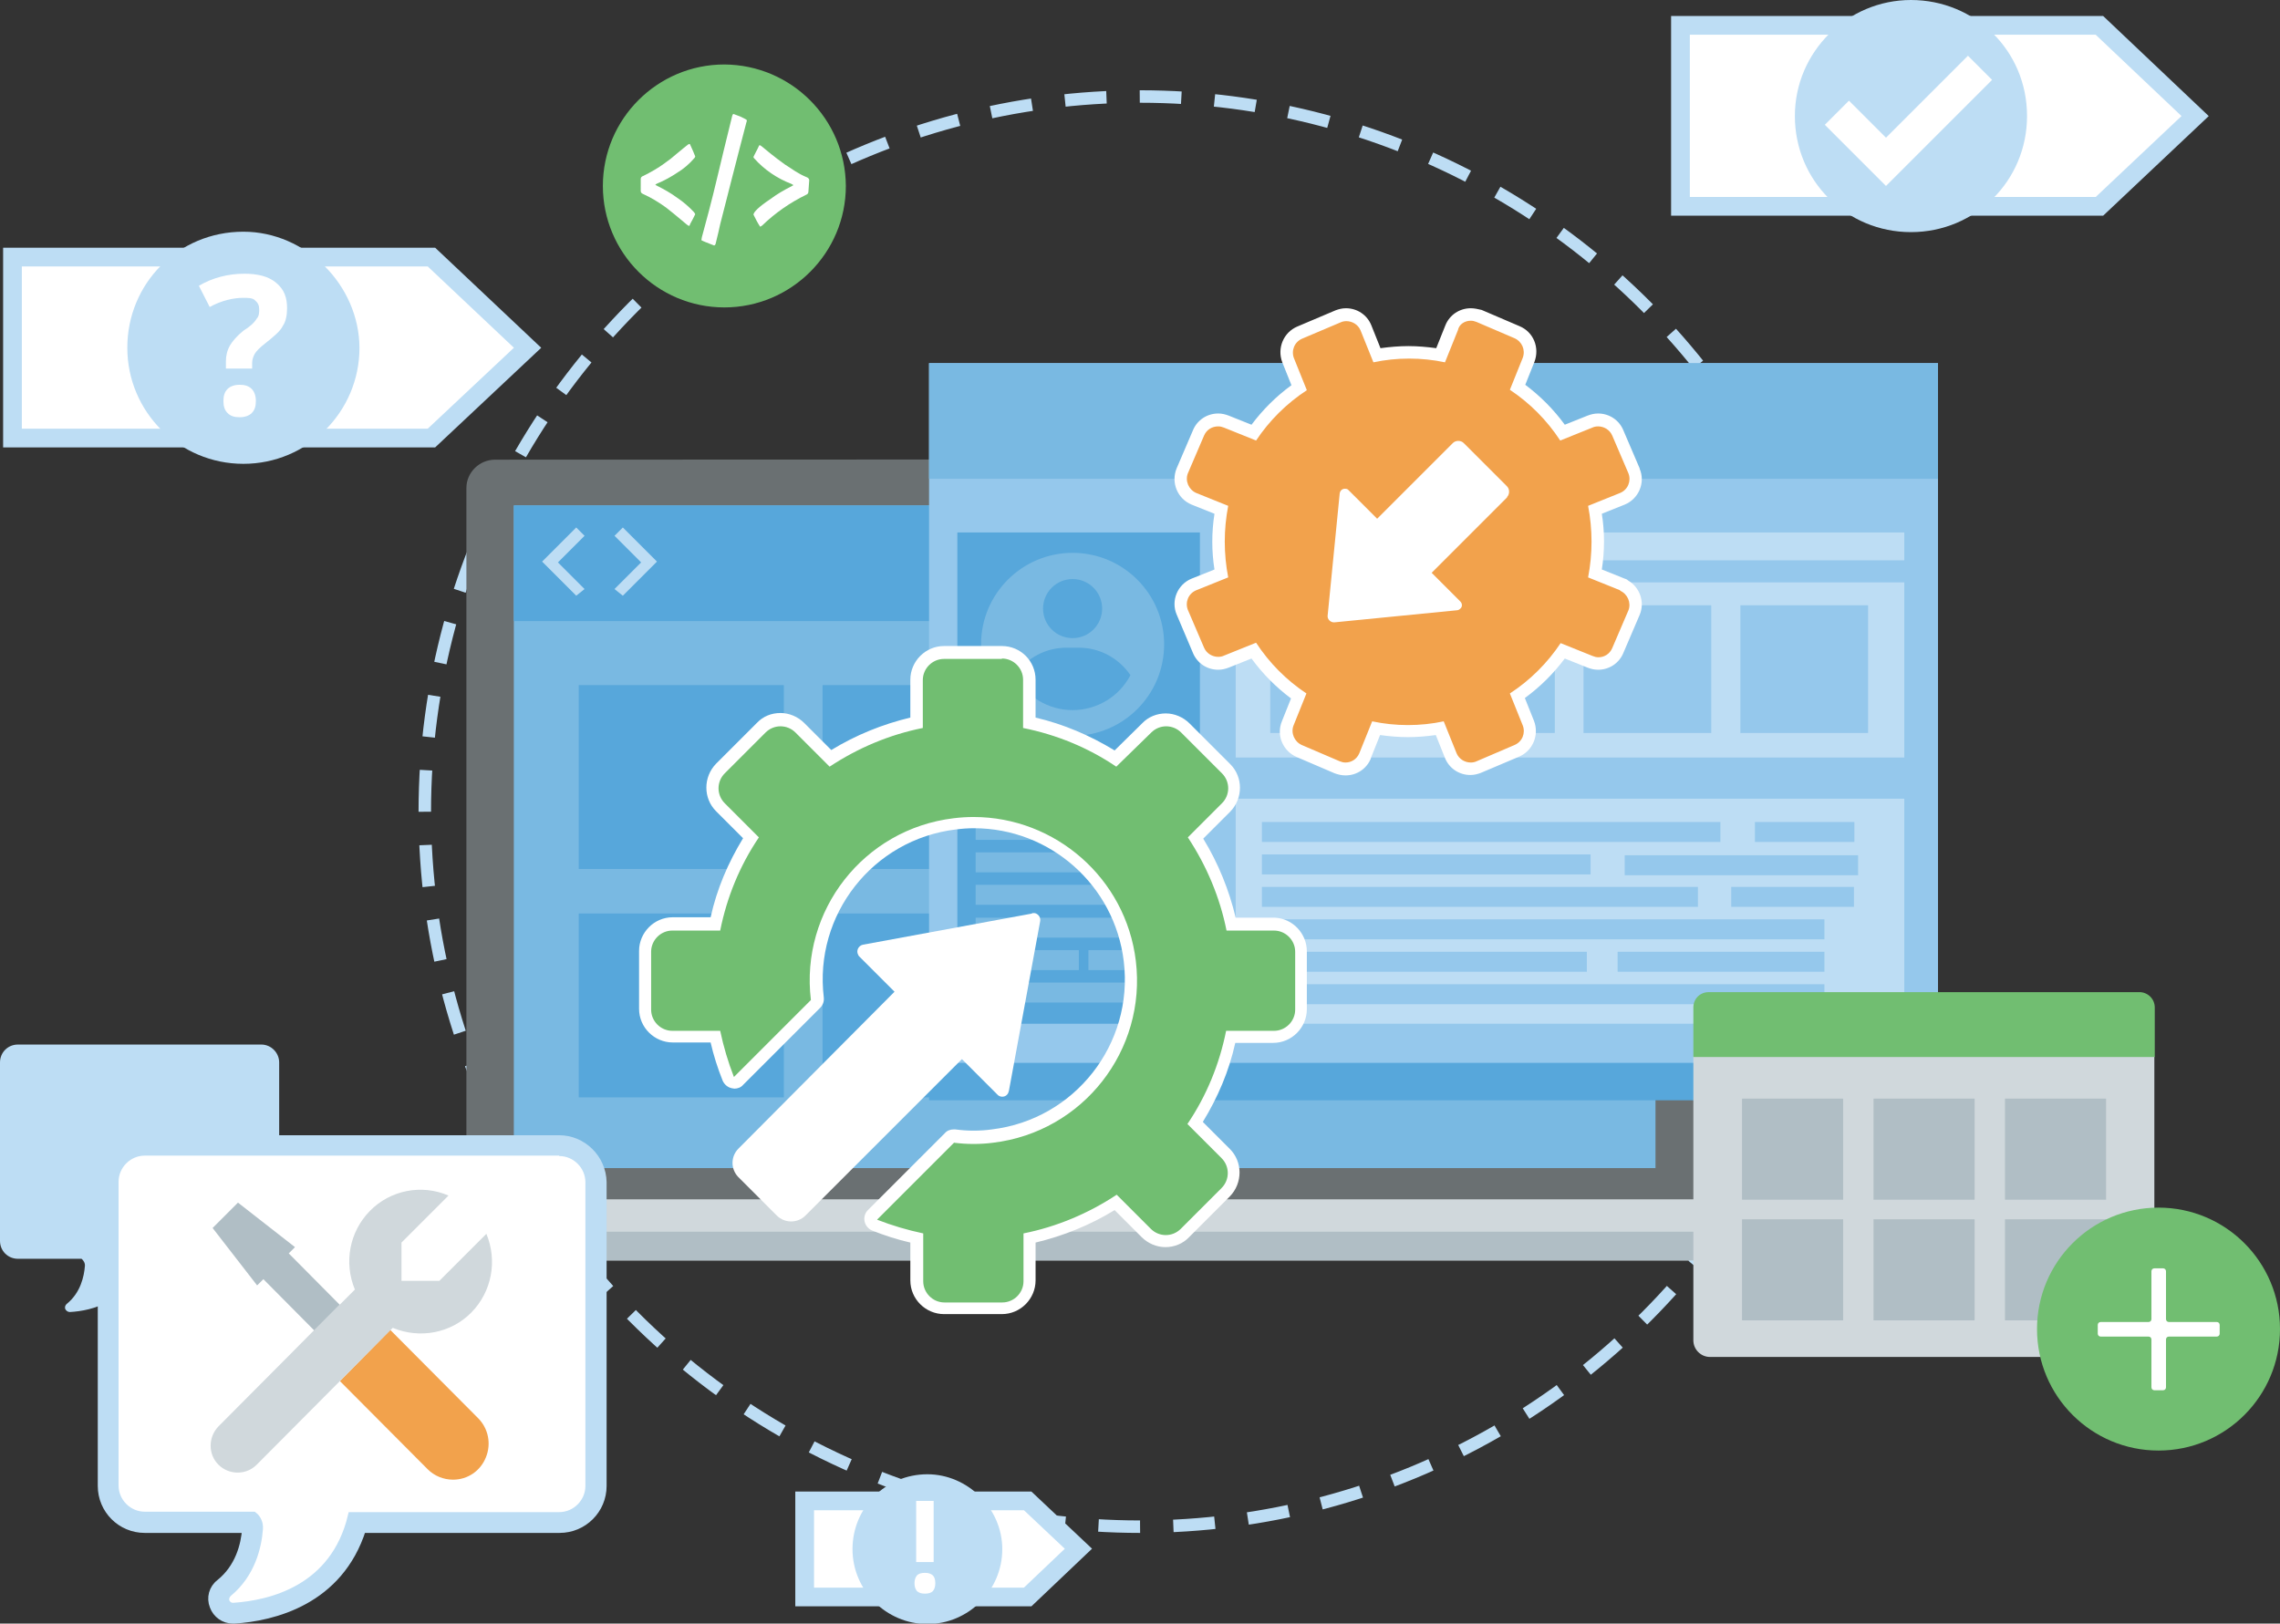 <?xml version="1.0" encoding="utf-8"?>
<!-- Generator: Adobe Illustrator 21.1.0, SVG Export Plug-In . SVG Version: 6.00 Build 0)  -->
<svg version="1.1" id="design" xmlns="http://www.w3.org/2000/svg" xmlns:xlink="http://www.w3.org/1999/xlink" x="0px" y="0px"
	 viewBox="0 0 548 390.3" style="enable-background:new 0 0 548 390.3;" xml:space="preserve">
<rect x="0" y="0" width="548" height="390.3" fill="#333333" stroke="none"/>
<style type="text/css">
	.st0{fill:none;stroke:#BDDDF4;stroke-width:3;stroke-miterlimit:10;stroke-dasharray:10,8;}
	.st1{fill:#95C8EC;}
	.st2{fill:#6A7072;}
	.st3{fill:#D0D8DC;}
	.st4{fill:#B0BEC5;}
	.st5{fill:#90A4AE;}
	.st6{fill:#79B9E2;}
	.st7{fill:#57A7DB;}
	.st8{fill:#BDDDF4;}
	.st9{fill:#FFFFFF;stroke:#BDDDF4;stroke-width:4.5;stroke-miterlimit:10;}
	.st10{fill:#FFFFFF;}
	.st11{fill:#F2A24C;}
	.st12{fill:#71BE71;}
	.st13{fill:#BDDDF4;stroke:#BDDDF4;stroke-width:2;stroke-miterlimit:10;}
</style>
<circle class="st0" cx="274" cy="195.1" r="171.9"/>
<g>
	<g>
		<g>
			<path class="st1" d="M97.4,302.1h1.3c0-0.7-0.1-1.4-0.2-2.1C98.1,300.7,97.8,301.4,97.4,302.1z"/>
			<g id="_Group__9_">
				<path id="_Path__7_" class="st2" d="M119,110.5c-3.8,0-6.9,3.1-6.9,6.8l0,0v170.8c0,3.8,3.1,6.9,6.8,6.9l0,0h283.6
					c3.8,0,6.9-3.1,6.9-6.8l0,0V117.3c0-3.8-3.1-6.9-6.8-6.9l0,0L119,110.5L119,110.5z"/>
				<path id="_Path_2_7_" class="st3" d="M96.9,303h327.6c8.1,0,14.7-6.6,14.7-14.7h-357C82.3,296.4,88.8,302.9,96.9,303z"/>
				<path id="_Path_3_6_" class="st4" d="M84.6,296.1c2.7,4.2,7.4,6.8,12.4,6.9h327.6c5,0,9.7-2.6,12.4-6.9H84.6z"/>
				<circle id="_Path_4_5_" class="st5" cx="109" cy="291.9" r="1.6"/>
				<circle id="_Path_5_5_" class="st5" cx="104.4" cy="291.9" r="1.7"/>
				<circle id="_Path_6_5_" class="st5" cx="99.8" cy="291.9" r="1.7"/>
			</g>
			<g id="_Group_2_8_">
				<rect x="123.5" y="121.5" class="st6" width="274.4" height="159.3"/>
			</g>
			<rect x="123.5" y="121.5" class="st7" width="274.4" height="27.8"/>
			<path class="st8" d="M140.5,141.6l-6.4-6.4l6.4-6.4l-2-2l-8.2,8.2l8.2,8.2L140.5,141.6z M147.7,141.6l6.4-6.4l-6.4-6.4l2-2
				l8.2,8.2l-8.2,8.2L147.7,141.6z"/>
			<g>
				<rect x="271.2" y="164.8" class="st7" width="63.4" height="8"/>
				<rect x="339.3" y="164.8" class="st7" width="42.1" height="8"/>
				<rect x="271.2" y="177.7" class="st7" width="45.4" height="8"/>
				<rect x="321.3" y="178.1" class="st7" width="39.9" height="8"/>
				<rect x="271.2" y="190.6" class="st7" width="60.3" height="8"/>
				<rect x="336" y="190.6" class="st7" width="17" height="8"/>
				<rect x="271.2" y="203.7" class="st7" width="77.7" height="8"/>
				<rect x="271.2" y="216.6" class="st7" width="44.9" height="8"/>
				<rect x="320.3" y="216.6" class="st7" width="28.6" height="8"/>
				<rect x="271.2" y="229.5" class="st7" width="77.7" height="8"/>
				<rect x="271.2" y="242.6" class="st7" width="81.8" height="8"/>
				<rect x="271.2" y="255.5" class="st7" width="100.1" height="8"/>
			</g>
			<g>
				<rect x="139.1" y="164.7" class="st7" width="49.3" height="44.2"/>
				<rect x="197.7" y="164.7" class="st7" width="49.3" height="44.2"/>
				<rect x="139.1" y="219.6" class="st7" width="49.3" height="44.2"/>
				<rect x="197.7" y="219.6" class="st7" width="49.3" height="44.2"/>
			</g>
		</g>
	</g>
	<g>
		<g id="_Group_2-2">
			<rect x="223.3" y="87.3" class="st1" width="242.5" height="169.6"/>
		</g>
		<rect x="223.3" y="87.3" class="st6" width="242.5" height="27.8"/>
		<rect x="223.3" y="255.5" class="st7" width="242.5" height="9"/>
		<rect x="230.1" y="128" class="st7" width="58.3" height="54.1"/>
		<rect x="297" y="140" class="st8" width="160.7" height="42.1"/>
		<rect x="297" y="128" class="st8" width="160.7" height="6.7"/>
		<rect x="297" y="192" class="st8" width="160.7" height="54.1"/>
		<rect x="230.1" y="192" class="st7" width="58.3" height="54.1"/>
		<g>
			<rect x="234.5" y="197.1" class="st6" width="34.9" height="4.8"/>
			<rect x="272" y="197.1" class="st6" width="11.7" height="4.8"/>
			<rect x="234.5" y="204.9" class="st6" width="25" height="4.8"/>
			<rect x="262.1" y="205.1" class="st6" width="22" height="4.8"/>
			<rect x="234.5" y="212.7" class="st6" width="33.2" height="4.8"/>
			<rect x="270.2" y="212.7" class="st6" width="9.4" height="4.8"/>
			<rect x="234.5" y="220.6" class="st6" width="42.9" height="4.8"/>
			<rect x="234.5" y="228.4" class="st6" width="24.8" height="4.8"/>
			<rect x="261.6" y="228.4" class="st6" width="15.8" height="4.8"/>
			<rect x="234.5" y="236.2" class="st6" width="42.9" height="4.8"/>
		</g>
		<circle class="st6" cx="257.8" cy="154.9" r="22"/>
		<circle class="st7" cx="257.8" cy="146.3" r="7.1"/>
		<path class="st7" d="M257.8,170.7c5.8,0,11.2-3.2,13.9-8.4c-2.8-4.1-7.4-6.6-12.4-6.6h-3c-5,0-9.6,2.5-12.4,6.6
			C246.6,167.5,252,170.7,257.8,170.7z"/>
		<g>
			<rect x="303.3" y="197.6" class="st1" width="110.2" height="4.8"/>
			<rect x="421.8" y="197.6" class="st1" width="23.9" height="4.8"/>
			<rect x="303.3" y="205.4" class="st1" width="79" height="4.8"/>
			<rect x="390.5" y="205.6" class="st1" width="56.1" height="4.8"/>
			<rect x="303.3" y="213.2" class="st1" width="104.8" height="4.8"/>
			<rect x="416.1" y="213.2" class="st1" width="29.5" height="4.8"/>
			<rect x="303.3" y="221" class="st1" width="135.2" height="4.8"/>
			<rect x="303.3" y="228.8" class="st1" width="78.1" height="4.8"/>
			<rect x="388.8" y="228.8" class="st1" width="49.7" height="4.8"/>
			<rect x="303.3" y="236.6" class="st1" width="135.2" height="4.8"/>
		</g>
		<rect x="305.3" y="145.5" class="st1" width="30.7" height="30.7"/>
		<rect x="343" y="145.5" class="st1" width="30.7" height="30.7"/>
		<rect x="380.6" y="145.5" class="st1" width="30.7" height="30.7"/>
		<rect x="418.3" y="145.5" class="st1" width="30.7" height="30.7"/>
	</g>
</g>
<g>
	<polygon class="st9" points="247,383.9 193.4,383.9 193.4,360.8 247,360.8 259.2,372.3 	"/>
	<g>
		<g>
			<path class="st8" d="M222.9,354.4c-10.1,0-18,8.1-18,18s8.1,18,18,18s18-8.1,18-18C240.9,362.6,232.6,354.4,222.9,354.4z"/>
			<g>
				<path class="st10" d="M219.8,380.6c0-0.8,0.2-1.4,0.6-1.9c0.4-0.4,1-0.6,1.9-0.6s1.4,0.2,1.9,0.6c0.4,0.4,0.6,1,0.6,1.9
					s-0.2,1.4-0.6,1.9c-0.4,0.4-1,0.6-1.9,0.6s-1.4-0.2-1.9-0.6C220,382,219.8,381.4,219.8,380.6z M224.4,360.8h-4.2v14.7h4.2V360.8
					z"/>
			</g>
		</g>
	</g>
</g>
<g>
	<g>
		<path class="st11" d="M323.3,184.8c-0.7,0-1.3-0.1-2-0.4l-9.1-3.9c-2.6-1.1-3.8-4.1-2.8-6.7l2.7-6.6c-4.2-3-7.9-6.6-10.8-10.9
			l-6.6,2.7c-0.6,0.2-1.3,0.4-1.9,0.4c-2.1,0-3.9-1.2-4.7-3.2l-3.9-9.1c-1.1-2.6,0.2-5.6,2.8-6.7l6.6-2.7c-0.9-5.1-0.9-10.2,0-15.3
			l-6.6-2.7c-2.6-1.1-3.8-4.1-2.8-6.7l3.9-9.1c0.8-1.9,2.7-3.2,4.7-3.2c0.7,0,1.3,0.1,1.9,0.4l6.6,2.7c3-4.2,6.6-7.9,10.9-10.8
			l-2.7-6.6c-1-2.6,0.2-5.6,2.8-6.7l9.2-3.9c0.6-0.3,1.3-0.4,1.9-0.4c2.1,0,3.9,1.2,4.7,3.2l2.7,6.6c2.5-0.4,5.1-0.7,7.7-0.7
			s5.1,0.2,7.7,0.7l2.7-6.6c0.8-1.9,2.7-3.2,4.7-3.2c0.7,0,1.3,0.1,1.9,0.4l9.1,3.9c2.6,1.1,3.8,4,2.8,6.6l-2.7,6.6
			c4.2,3,7.9,6.6,10.8,10.9l6.6-2.7c0.6-0.2,1.3-0.4,1.9-0.4c2.1,0,3.9,1.2,4.7,3.2l3.9,9.1c1.1,2.6-0.2,5.6-2.8,6.7l-6.6,2.7
			c0.9,5.1,0.9,10.2,0,15.3l6.6,2.7c0.2,0.1,0.4,0.2,0.5,0.3c2.2,1.2,3.2,4,2.2,6.4l-3.9,9.1c-0.8,1.9-2.7,3.2-4.7,3.2l0,0
			c-0.7,0-1.3-0.1-2-0.4l-6.6-2.7c-3,4.2-6.6,7.9-10.9,10.8l2.7,6.6c1,2.6-0.2,5.6-2.8,6.7l-9.1,3.9c-0.6,0.3-1.3,0.4-1.9,0.4
			c-2.1,0-3.9-1.2-4.7-3.2l-2.7-6.6c-2.5,0.4-5.1,0.7-7.7,0.7s-5.1-0.2-7.7-0.7l-2.7,6.6C327.2,183.6,325.4,184.8,323.3,184.8z"/>
		<path class="st10" d="M353.5,77.1c0.5,0,0.9,0.1,1.4,0.3l9.1,3.9c1.8,0.8,2.7,2.8,2,4.7l-3.1,7.7c4.8,3.2,8.9,7.3,12.1,12.2
			l7.7-3.1c0.4-0.2,0.9-0.3,1.4-0.3c1.4,0,2.8,0.8,3.4,2.2l3.9,9.1c0.7,1.8-0.1,3.9-2,4.7l-7.7,3.1c1.1,5.7,1.1,11.5,0,17.2l7.7,3.1
			v0.1c1.8,0.8,2.7,2.9,2,4.7l-3.9,9.1l0,0c-0.6,1.4-1.9,2.2-3.3,2.2c-0.5,0-0.9-0.1-1.4-0.3l-7.7-3.1c-3.2,4.8-7.3,8.9-12.2,12.1
			l3.1,7.7c0.7,1.8-0.1,3.9-2,4.7l-9.1,3.9c-0.4,0.2-0.9,0.3-1.4,0.3c-1.4,0-2.8-0.8-3.4-2.2l-3.1-7.7c-2.8,0.6-5.7,0.9-8.6,0.9
			s-5.8-0.3-8.6-0.9l-3.1,7.7l0,0c-0.6,1.4-1.9,2.2-3.3,2.2c-0.5,0-0.9-0.1-1.4-0.3l-9.1-3.9c-1.8-0.8-2.7-2.9-2-4.7l3.1-7.7
			c-4.8-3.2-8.9-7.3-12.1-12.2l-7.7,3.1c-0.4,0.2-0.9,0.3-1.4,0.3c-1.4,0-2.8-0.8-3.4-2.2l-3.9-9.1c-0.7-1.8,0.1-3.9,2-4.7l7.7-3.1
			c-1.1-5.7-1.1-11.5,0-17.2l-7.7-3.1c-1.8-0.8-2.7-2.9-2-4.7l3.9-9.1c0.6-1.4,1.9-2.2,3.4-2.2c0.5,0,0.9,0.1,1.4,0.3l7.7,3.1
			c3.2-4.8,7.3-8.9,12.2-12.1l-3.1-7.7c-0.7-1.8,0.1-3.9,2-4.7l9.2-3.9c0.4-0.2,0.9-0.3,1.4-0.3c1.4,0,2.8,0.8,3.4,2.2l3.1,7.7
			c2.8-0.6,5.7-0.9,8.6-0.9s5.8,0.3,8.6,0.9l3.1-7.7C350.7,77.9,352.1,77.1,353.5,77.1 M353.5,74.1L353.5,74.1
			c-2.7,0-5.1,1.6-6.1,4.1l-2.2,5.5c-2.2-0.3-4.5-0.5-6.7-0.5s-4.5,0.2-6.7,0.5l-2.2-5.5c-1-2.5-3.4-4.1-6.1-4.1
			c-0.9,0-1.7,0.2-2.5,0.5l-9.2,3.9c-3.3,1.4-4.9,5.2-3.6,8.6l2.2,5.5c-3.7,2.7-6.9,5.9-9.6,9.5l-5.5-2.2c-0.8-0.3-1.6-0.5-2.5-0.5
			c-2.7,0-5.1,1.6-6.1,4.1l-3.9,9.1c-1.4,3.4,0.2,7.3,3.6,8.7l5.5,2.2c-0.7,4.5-0.7,9,0,13.4l-5.5,2.2c-3.4,1.4-5,5.3-3.6,8.6
			l3.9,9.2c1,2.5,3.4,4.1,6.1,4.1c0.9,0,1.7-0.2,2.5-0.5l5.5-2.2c2.7,3.7,5.9,6.9,9.5,9.6l-2.2,5.5c-1.4,3.4,0.3,7.2,3.6,8.6
			l9.1,3.9c0.8,0.3,1.7,0.5,2.6,0.5c2.7,0,5.1-1.6,6.1-4.1v-0.1l2.2-5.5c2.2,0.3,4.5,0.5,6.7,0.5s4.5-0.2,6.7-0.5l2.2,5.5
			c1,2.5,3.4,4.1,6.1,4.1c0.9,0,1.7-0.2,2.5-0.5l9.2-3.9c3.3-1.4,4.9-5.2,3.6-8.6l-2.2-5.5c3.7-2.7,6.9-5.9,9.6-9.5l5.5,2.2
			c0.8,0.3,1.6,0.5,2.5,0.5c2.7,0,5.1-1.6,6.1-4.1l0,0l3.9-9.1c1.3-3.1,0-6.6-2.7-8.2c-0.2-0.2-0.5-0.4-0.9-0.5l-5.5-2.2
			c0.7-4.5,0.7-9,0-13.4l5.5-2.2c3.4-1.4,5-5.3,3.6-8.6c0,0,0,0,0-0.1l-3.9-9.1c-1-2.5-3.4-4.1-6.1-4.1c-0.9,0-1.7,0.2-2.5,0.5
			l-5.5,2.2c-2.7-3.7-5.9-6.9-9.5-9.6l2.2-5.5c1.3-3.4-0.2-7.2-3.6-8.6l-9.1-3.9C355.2,74.3,354.4,74.1,353.5,74.1L353.5,74.1z"/>
	</g>
	<path class="st10" d="M248.1,219.6l-40.7,7.5c-0.9,0.2-1.5,1.1-1.3,2c0.1,0.3,0.2,0.6,0.4,0.8l8.5,8.5l-37.5,37.7
		c-1.9,1.9-1.9,4.9-0.1,6.8l0.1,0.1l9.2,9.2c1.9,1.9,5,1.9,6.9,0l37.6-37.6l8.5,8.5c0.6,0.7,1.7,0.7,2.3,0.1c0.3-0.3,0.4-0.6,0.5-1
		l7.5-40.7c0.2-0.9-0.4-1.8-1.3-2c-0.2,0-0.4,0-0.7,0L248.1,219.6z"/>
	<g>
		<path class="st12" d="M226.9,314.7c-3.7,0-6.6-3-6.6-6.6v-10.3c-3.5-0.8-6.9-1.8-10.2-3.1c-0.5-0.2-0.8-0.6-0.9-1.1
			c-0.1-0.5,0.1-1,0.4-1.4l18.5-18.5c0.3-0.3,0.7-0.4,1.1-0.4c0.1,0,0.1,0,0.2,0c1.5,0.2,3,0.3,4.5,0.3s3-0.1,4.5-0.3
			c10-1.2,19-6.3,25.2-14.2c6.2-7.9,9-17.8,7.8-27.9c-2.3-19-18.4-33.3-37.5-33.3c-1.5,0-3.1,0.1-4.6,0.3c-10,1.2-19,6.3-25.2,14.2
			s-9,17.8-7.8,27.9c0.1,0.5-0.1,0.9-0.4,1.2L177.5,260c-0.3,0.3-0.7,0.4-1.1,0.4c-0.1,0-0.2,0-0.3,0c-0.5-0.1-0.9-0.4-1.1-0.9
			c-1.3-3.3-2.3-6.7-3.1-10.1h-10.3c-3.7,0-6.6-3-6.6-6.6v-13.9c0-3.7,3-6.6,6.6-6.6h10.3c1.6-7.4,4.5-14.3,8.6-20.7l-7.3-7.3
			c-2.6-2.6-2.6-6.8,0-9.3l9.8-9.8c1.2-1.2,2.9-1.9,4.7-1.9s3.4,0.7,4.7,1.9l7.3,7.3c6.3-4.1,13.3-7,20.7-8.6v-10.3
			c0-3.7,3-6.6,6.6-6.6h13.9c3.7,0,6.6,3,6.6,6.6v10.3c7.4,1.6,14.3,4.5,20.7,8.6l7.5-7.3c1.2-1.2,2.9-1.9,4.6-1.9s3.4,0.7,4.7,1.9
			l9.8,9.8c2.6,2.6,2.6,6.8,0,9.3l-7.3,7.3c4.1,6.3,7,13.3,8.6,20.7h10.3c0.1,0,0.1,0,0.2,0c3.5,0.2,6.3,3.1,6.3,6.6v13.9
			c0,3.7-3,6.6-6.6,6.6H296c-1.6,7.4-4.5,14.3-8.6,20.7l7.4,7.4c2.6,2.6,2.6,6.8,0,9.3l-9.8,9.8c-1.2,1.2-2.9,1.9-4.7,1.9
			c-1.8,0-3.4-0.7-4.7-1.9l-7.3-7.3c-6.3,4.1-13.3,7-20.7,8.6v10.3c0,3.7-3,6.6-6.6,6.6L226.9,314.7L226.9,314.7z"/>
		<path class="st10" d="M240.8,158.3c2.8,0,5.1,2.3,5.1,5.1V175c8,1.6,15.6,4.7,22.4,9.3l8.4-8.2c1-1,2.3-1.5,3.6-1.5
			c1.3,0,2.6,0.5,3.6,1.5l9.8,9.8c2,2,2,5.2,0,7.2l-8.2,8.2c4.5,6.8,7.7,14.4,9.3,22.4h11.4c2.8,0,5.1,2.3,5.1,5.1v13.9
			c0,2.8-2.3,5.1-5.1,5.1h-11.5c-1.6,8-4.7,15.6-9.3,22.4l8.2,8.2c2,2,2,5.2,0,7.2l-9.8,9.8c-1,1-2.3,1.5-3.6,1.5
			c-1.3,0-2.6-0.5-3.6-1.5l-8.2-8.2c-6.8,4.5-14.4,7.7-22.4,9.3V308c0,2.8-2.3,5.1-5.1,5.1H227c-2.8,0-5.1-2.3-5.1-5.1v-11.5
			c-3.8-0.8-7.5-1.9-11.1-3.3l18.5-18.5c1.6,0.2,3.1,0.3,4.7,0.3c1.6,0,3.2-0.1,4.7-0.3c21.6-2.6,36.9-22.2,34.3-43.7
			c-2.4-19.9-19.4-34.6-39-34.6c-1.6,0-3.2,0.1-4.8,0.3c-21.6,2.6-36.9,22.2-34.3,43.7l-18.5,18.5c-1.4-3.6-2.5-7.3-3.3-11.1h-11.5
			c-2.8,0-5.1-2.3-5.1-5.1v-13.9c0-2.8,2.3-5.1,5.1-5.1h11.5c1.6-8,4.7-15.6,9.3-22.4l-8.2-8.2c-2-2-2-5.2,0-7.2l9.8-9.8
			c1-1,2.3-1.5,3.6-1.5s2.6,0.5,3.6,1.5l8.2,8.2c6.8-4.5,14.4-7.7,22.4-9.3v-11.5c0-2.8,2.3-5.1,5.1-5.1h13.9 M306.3,223.6h-0.2
			H306.3 M240.8,155.3h-13.9c-4.5,0-8.1,3.7-8.1,8.1v9.1c-6.7,1.6-13.1,4.2-19,7.8l-6.5-6.5c-1.5-1.5-3.6-2.4-5.7-2.4
			c-2.2,0-4.2,0.8-5.7,2.4l-9.8,9.8c-3.1,3.2-3.1,8.3,0,11.4l6.5,6.5c-3.6,5.9-6.3,12.2-7.8,19h-9.1c-4.5,0-8.1,3.7-8.1,8.1v13.9
			c0,4.5,3.7,8.1,8.1,8.1h9.1c0.7,3.1,1.7,6.2,2.9,9.2c0.4,0.9,1.2,1.6,2.2,1.8c0.2,0,0.4,0.1,0.6,0.1c0.8,0,1.6-0.3,2.1-0.9
			l18.5-18.5c0.7-0.7,1-1.6,0.9-2.5c-2.4-19.9,11.8-38,31.7-40.4c1.5-0.2,2.9-0.3,4.4-0.3c18.3,0,33.8,13.7,36,32
			c2.4,19.9-11.8,38-31.7,40.4c-1.4,0.2-2.9,0.3-4.4,0.3s-2.9-0.1-4.4-0.3c-0.1,0-0.2,0-0.4,0c-0.8,0-1.6,0.3-2.1,0.9l-18.5,18.5
			c-0.7,0.7-1,1.7-0.8,2.7s0.9,1.8,1.8,2.2c3,1.2,6.1,2.2,9.2,2.9v9.1c0,4.5,3.7,8.1,8.1,8.1h13.9c4.5,0,8.1-3.7,8.1-8.1v-9.1
			c6.7-1.6,13.1-4.2,19-7.8l6.5,6.5c1.5,1.5,3.6,2.4,5.7,2.4s4.2-0.8,5.7-2.4l9.8-9.8c3.1-3.2,3.1-8.3,0-11.4l-6.5-6.5
			c3.6-5.9,6.3-12.2,7.8-19h9.1c4.5,0,8.1-3.7,8.1-8.1v-13.9c0-4.3-3.4-7.9-7.7-8.1c-0.1,0-0.2,0-0.3,0h-0.2H297
			c-1.6-6.7-4.2-13.1-7.8-19l6.5-6.5c3.1-3.2,3.1-8.3,0-11.4l-9.8-9.8c-1.5-1.5-3.6-2.4-5.7-2.4s-4.2,0.8-5.7,2.4l-6.6,6.5
			c-5.9-3.6-12.2-6.3-19-7.9v-9.1C248.9,158.9,245.3,155.3,240.8,155.3L240.8,155.3z"/>
	</g>
	<path class="st10" d="M362.2,119.6l-18.1,18.1l6.9,6.9c0.5,0.5,0.5,1.3,0,1.7c-0.2,0.2-0.5,0.4-0.8,0.4l-29.4,2.9
		c-0.8,0.1-1.6-0.5-1.7-1.3c0-0.1,0-0.2,0-0.3l2.9-29.4c0.1-0.7,0.7-1.2,1.4-1.1c0.3,0,0.5,0.1,0.7,0.3l6.9,6.9l18.1-18.1
		c0.7-0.8,2-0.8,2.7-0.1l0.1,0.1l10.2,10.2c0.8,0.7,0.8,2,0.1,2.7C362.3,119.6,362.3,119.6,362.2,119.6L362.2,119.6z"/>
</g>
<g>
	<polygon class="st9" points="504.6,49.6 403.9,49.6 403.9,6.1 504.6,6.1 527.6,27.9 	"/>
	<path class="st8" d="M459.3,0c-15.2,0-27.9,12.4-27.9,27.9s12.4,27.9,27.9,27.9s27.9-12.4,27.9-27.9C487.2,12.1,474.6,0,459.3,0z
		 M453.3,44.7L438.6,30l5.8-5.8l8.9,8.9L473,13.4l5.8,5.8L453.3,44.7z"/>
</g>
<g>
	<path class="st3" d="M407,253.9h110.8l0,0v68.3c0,2.2-1.8,4-4,4l0,0H411c-2.2,0-4-1.8-4-4V253.9L407,253.9z"/>
	<path class="st12" d="M410.7,238.5h103.5c2,0,3.7,1.6,3.7,3.7l0,0v11.9l0,0H407l0,0v-11.9C407,240.1,408.6,238.5,410.7,238.5
		L410.7,238.5z"/>
	<g>
		<rect x="418.7" y="264.1" class="st4" width="24.3" height="24.3"/>
		<rect x="450.3" y="264.1" class="st4" width="24.3" height="24.3"/>
		<rect x="481.9" y="264.1" class="st4" width="24.3" height="24.3"/>
		<rect x="418.7" y="293.1" class="st4" width="24.3" height="24.3"/>
		<rect x="450.3" y="293.1" class="st4" width="24.3" height="24.3"/>
		<rect x="481.9" y="293.1" class="st4" width="24.3" height="24.3"/>
	</g>
	<circle class="st12" cx="518.8" cy="319.5" r="29.2"/>
	<path class="st10" d="M520.6,317.1v-11.5c0-0.4-0.3-0.7-0.7-0.7h-2.1c-0.4,0-0.7,0.3-0.7,0.7v11.5c0,0.4-0.3,0.7-0.7,0.7h-11.5
		c-0.4,0-0.7,0.3-0.7,0.7v2.1c0,0.4,0.3,0.7,0.7,0.7h11.5c0.4,0,0.7,0.3,0.7,0.7v11.5c0,0.4,0.3,0.7,0.7,0.7h2.1
		c0.4,0,0.7-0.3,0.7-0.7V322c0-0.4,0.3-0.7,0.7-0.7h11.5c0.4,0,0.7-0.3,0.7-0.7v-2.1c0-0.4-0.3-0.7-0.7-0.7h-11.5
		C520.9,317.8,520.6,317.5,520.6,317.1z"/>
</g>
<g>
	<path id="_Path_3" class="st12" d="M203.3,44.7c0,16.1-13.1,29.2-29.2,29.2s-29.2-13.1-29.2-29.2s13.1-29.2,29.2-29.2
		C190.2,15.6,203.2,28.6,203.3,44.7z"/>
	<path class="st10" d="M167.1,37.6c0,0.1-0.1,0.3-0.2,0.4c-1.2,1.4-2.6,2.6-4.1,3.5c-1.5,1-3.1,1.9-4.8,2.6
		c-0.2,0.1-0.4,0.2-0.5,0.3c0.1,0.1,0.3,0.2,0.5,0.3c1.6,0.8,3.2,1.7,4.7,2.8c1.5,1,2.9,2.2,4.1,3.5c0.1,0.1,0.2,0.3,0.3,0.5
		c0,0-0.2,0.4-0.6,1.2c-0.4,0.8-0.7,1.2-0.7,1.4c-0.1,0.2-0.1,0.2-0.2,0.2s-0.2-0.1-0.5-0.3c-2.5-2.1-4.2-3.5-5-4.1
		c-1.8-1.3-3.6-2.4-5.6-3.3c-0.3-0.1-0.5-0.4-0.5-0.7V43c0-0.3,0.2-0.6,0.6-0.7c1.8-0.9,3.6-1.9,5.2-3.1c1-0.7,1.9-1.4,2.8-2.2
		c1.3-1.1,2.2-1.8,2.7-2.2c0.1-0.1,0.3-0.2,0.5-0.2C165.9,34.9,166.4,35.8,167.1,37.6z"/>
	<path class="st10" d="M179.5,28.9c0,0.2,0,0.3-0.1,0.5c-0.9,3.3-2.1,8.2-3.8,14.7c-0.5,2.1-1.4,5.4-2.5,9.8
		c-0.2,1.1-0.6,2.6-1.1,4.7c-0.1,0.3-0.2,0.4-0.4,0.4c-1.8-0.7-2.8-1.1-2.9-1.2c-0.2-0.1-0.1-0.1-0.1-0.2c0-0.2,0.1-0.4,0.1-0.6
		c0.9-3.3,2.3-8.4,3.9-15.2c0.7-3.1,1.9-7.8,3.4-14c0.1-0.3,0.2-0.4,0.3-0.4c0.5,0.2,1.1,0.4,1.6,0.6
		C179,28.5,179.5,28.8,179.5,28.9z"/>
	<path class="st10" d="M194.3,46.1c0,0.3-0.2,0.6-0.5,0.7c-3.9,1.9-7.5,4.4-10.6,7.4c-0.1,0.1-0.3,0.2-0.5,0.3
		c-0.6-0.9-1.1-1.9-1.6-2.9c0-0.6,1.3-1.9,4-3.7c1.6-1.2,3.3-2.2,5.1-3.1c0.2-0.1,0.3-0.2,0.5-0.3c-0.2-0.1-0.3-0.2-0.5-0.3
		c-3.4-1.3-6.5-3.4-8.9-6.1c-0.1-0.1-0.2-0.2-0.2-0.4c0.2-0.4,0.4-0.8,0.6-1.2c0.2-0.4,0.5-0.9,0.7-1.4c0-0.1,0.1-0.2,0.2-0.2
		c0.2,0.1,0.3,0.1,0.5,0.3c1.2,1,3,2.5,5.5,4.3l2.6,1.7c0.8,0.5,1.7,1,2.7,1.4c0.3,0.1,0.6,0.4,0.6,0.7L194.3,46.1z"/>
</g>
<g>
	<path class="st8" d="M67.1,255.4v42.9c0,2.4-1.9,4.3-4.3,4.3H33.6c-2.5,10.3-11.4,12.5-16.8,12.8c-0.5,0-0.9-0.3-1.1-0.7
		c-0.2-0.5,0-1,0.4-1.3c3.3-2.7,4.1-6.6,4.3-9c0.1-0.7-0.3-1.4-0.8-1.8H4.3c-2.4,0-4.3-1.9-4.3-4.3v-42.9c0-2.4,1.9-4.3,4.3-4.3
		h58.5C65.2,251.1,67.1,253.1,67.1,255.4z"/>
</g>
<g>
	<g>
		<path class="st10" d="M56,387.8c-1.4,0-2.7-0.9-3.2-2.2c-0.5-1.4-0.1-3,1.1-3.9c5-4.1,6.5-10.1,6.8-14.3c0-0.5-0.1-1-0.4-1.5H34.8
			c-4.8,0-8.8-3.9-8.8-8.8v-73c0-4.8,3.9-8.8,8.8-8.8h99.6c4.8,0,8.8,3.9,8.8,8.8v73c0,4.8-3.9,8.8-8.8,8.8H85.8
			c-4.8,17.5-20.5,21.2-29.6,21.8C56.1,387.8,56,387.8,56,387.8z"/>
		<g>
			<path class="st13" d="M134.4,276.9c4,0,7.3,3.3,7.3,7.3v73c0,4-3.3,7.3-7.3,7.3H84.6c-4.2,17.5-19.4,21.2-28.5,21.8H56
				c-0.8,0-1.5-0.5-1.8-1.2c-0.3-0.8,0-1.6,0.6-2.2c5.6-4.6,7.1-11.2,7.4-15.4c0.1-1.2-0.4-2.4-1.3-3.1H34.8c-4,0-7.3-3.3-7.3-7.3
				v-73c0-4,3.3-7.3,7.3-7.3h99.6 M134.4,273.9H34.8c-5.7,0-10.3,4.6-10.3,10.3v73c0,5.7,4.6,10.3,10.3,10.3h24.4
				c-0.3,4-1.7,9.4-6.3,13.1c-1.7,1.3-2.3,3.5-1.5,5.5c0.7,1.9,2.5,3.2,4.6,3.2c0.1,0,0.2,0,0.3,0c9.3-0.6,25.2-4.4,30.7-21.8h47.5
				c5.7,0,10.3-4.6,10.3-10.3v-73C144.7,278.5,140,273.9,134.4,273.9L134.4,273.9z"/>
		</g>
	</g>
	<g>
		<path id="Shape_2_" class="st11" d="M81.7,332l21.1,21.2c1.6,1.6,3.8,2.5,6.1,2.5c3.5,0,6.6-2.1,7.9-5.4c1.3-3.2,0.6-6.9-1.9-9.4
			l-21.1-21.2L81.7,332z"/>
		<path id="Shape_3_" class="st4" d="M81.7,313.7L81.7,313.7l-12.3-12.4l0,0l1.5-1.5l-13.7-10.7l-6.1,6.1L61.8,309l1.5-1.5l0,0
			l12.3,12.4L81.7,313.7z"/>
		<path id="Shape_4_" class="st3" d="M61.7,352.1c-1.2,1.2-2.8,1.9-4.6,1.9c-1.7,0-3.4-0.7-4.6-1.9c-2.5-2.5-2.5-6.6,0-9.2
			c29.5-29.6,28.9-29.2,29.1-29.2l3.7-3.7c-2.7-6.5-1.3-13.9,3.6-18.9s12.4-6.5,18.9-3.7l-11.3,11.3v9.2h9.1l11.3-11.3
			c2.7,6.5,1.3,13.9-3.6,18.9s-12.4,6.4-18.9,3.7C76.5,337.2,102.4,311.2,61.7,352.1L61.7,352.1z"/>
	</g>
</g>
<g>
	<polygon class="st9" points="103.7,105.3 3,105.3 3,61.8 103.7,61.8 126.8,83.6 	"/>
	<g>
		<path class="st8" d="M58.5,55.7c-15.7,0-27.9,12.5-27.9,27.9s12.5,27.9,27.9,27.9S86.4,99,86.4,83.6
			C86.3,68.5,73.5,55.7,58.5,55.7z"/>
		<g>
			<path class="st10" d="M54.3,88.4v-1.6c0-1.3,0.3-2.6,1-3.8c0.6-1,1.6-2.2,3.2-3.5c1.6-1,2.6-1.9,3.2-2.9c0.6-0.6,0.6-1.6,0.6-2.2
				c0-1-0.3-1.6-1-2.2c-0.6-0.6-1.6-0.6-2.9-0.6c-2.2,0-5.1,0.6-8,2.2l-2.6-5.1c3.2-1.9,7-2.9,10.9-2.9c3.2,0,5.8,0.6,7.7,2.2
				c1.9,1.6,2.6,3.5,2.6,6.1c0,1.6-0.3,3.2-1,4.2c-0.6,1.3-2.2,2.6-4.2,4.2c-1.3,1-2.2,1.9-2.6,2.6c-0.3,0.6-0.6,1.3-0.6,2.2v1.3
				h-6.3V88.4z M53.7,96.4c0-1.3,0.3-2.2,1-2.9c0.6-0.6,1.6-1,2.9-1s2.2,0.3,2.9,1c0.6,0.6,1,1.6,1,2.9s-0.3,2.2-1,2.9
				c-0.6,0.6-1.6,1-2.9,1s-2.2-0.3-2.9-1C54,98.6,53.7,97.7,53.7,96.4z"/>
		</g>
	</g>
</g>
</svg>
